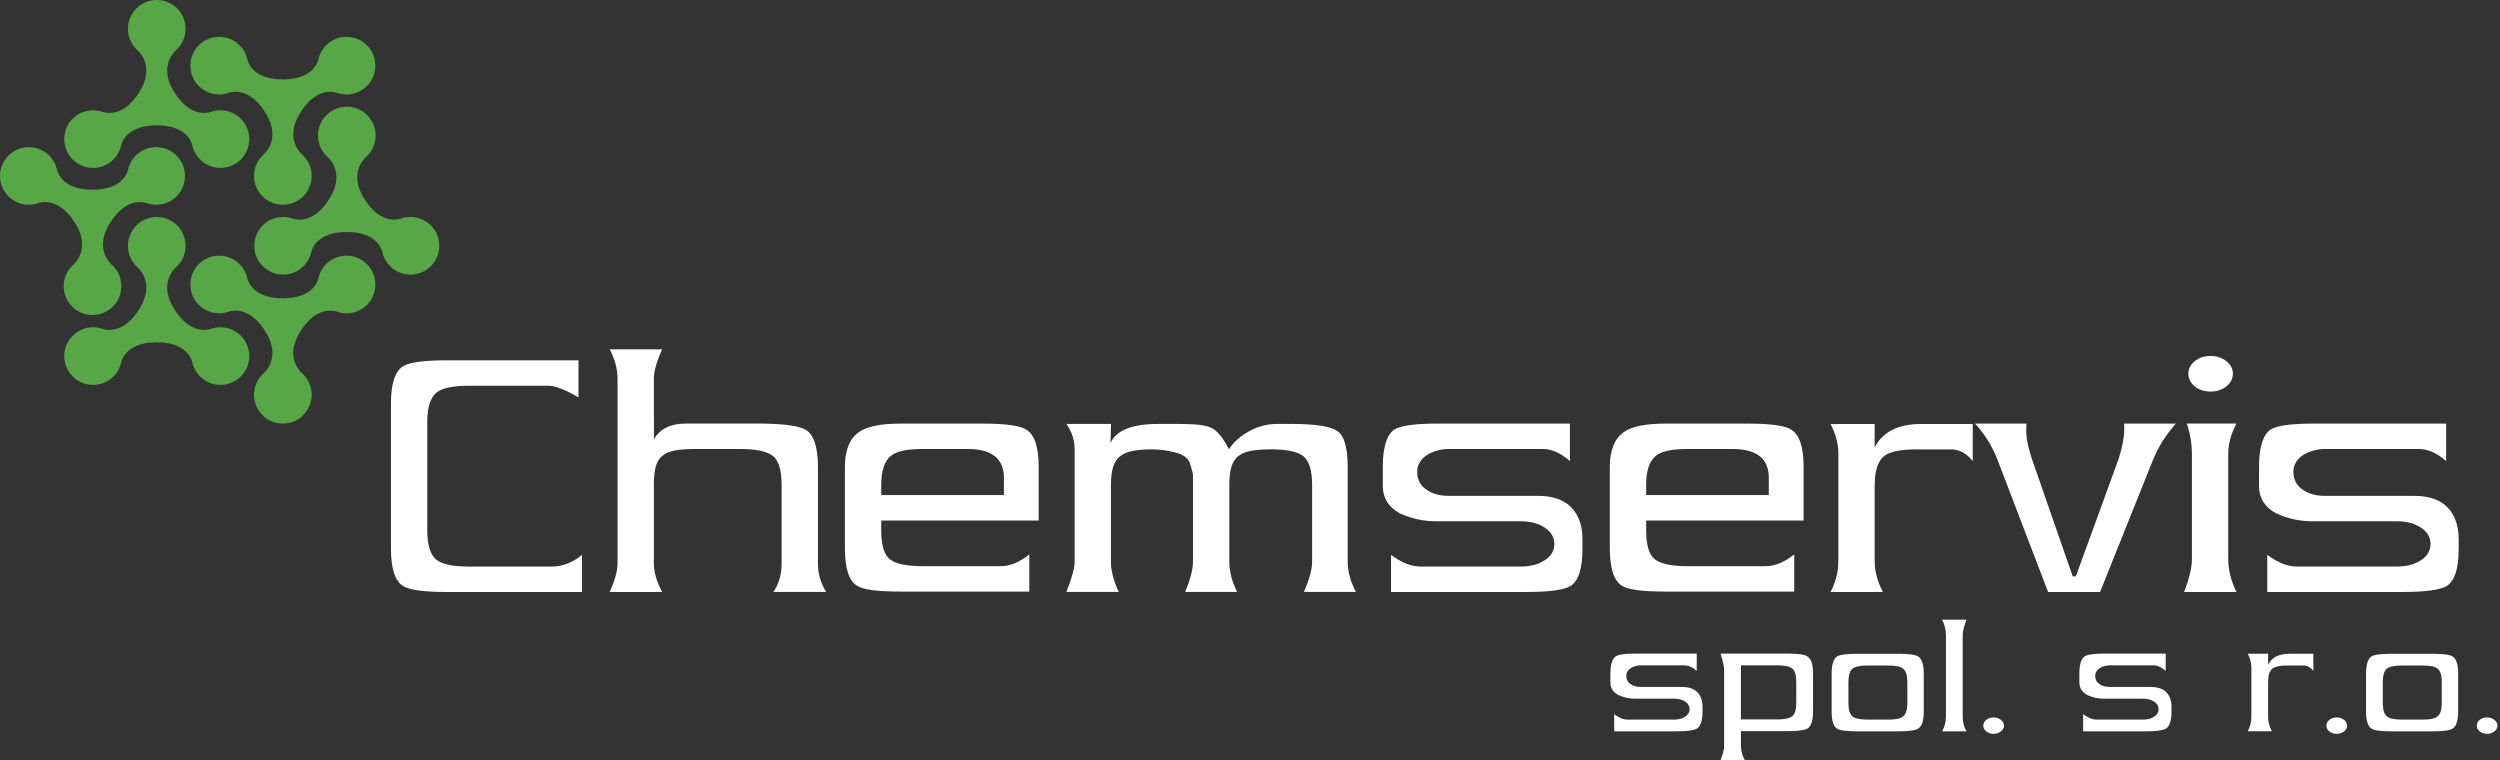 <svg width="250" height="76" viewBox="0 0 250 76" fill="none" xmlns="http://www.w3.org/2000/svg">
<rect x="0" y="0" width="250" height="76" fill="#333333" stroke="none"/>
<path d="M40.321 58.611C39.504 58.117 39.095 56.865 39.095 54.86V40.366C39.095 38.359 39.504 37.111 40.321 36.617C40.952 36.227 42.42 36.031 44.721 36.031H57.848V39.743C56.519 38.961 55.504 38.573 54.8 38.573H46.909C45.346 38.573 44.266 38.791 43.666 39.237C43.041 39.757 42.728 40.734 42.728 42.165V53.065C42.728 54.525 43.041 55.502 43.666 55.995C44.266 56.439 45.346 56.659 46.909 56.659H55.113C56.232 56.659 57.262 56.269 58.199 55.487V59.201H44.721C42.42 59.197 40.952 58.999 40.321 58.611Z" fill="white"/>
<path d="M78.161 56.375V48.502C78.161 47.04 77.873 46.074 77.302 45.603C76.703 45.132 75.608 44.898 74.02 44.898H69.488C68.655 44.898 67.977 44.951 67.457 45.056C66.936 45.159 66.519 45.342 66.206 45.603C65.894 45.864 65.68 46.23 65.563 46.699C65.446 47.168 65.386 47.77 65.386 48.502V56.375C65.386 57.212 65.663 58.152 66.215 59.197H60.971C61.493 58.024 61.753 57.087 61.753 56.384V37.865C61.753 36.903 61.493 35.926 60.971 34.935H66.215C65.663 36.157 65.386 37.129 65.386 37.857L65.394 43.935C65.995 42.882 67.052 42.356 68.565 42.356H76.159C78.453 42.385 79.928 42.59 80.582 42.983C81.39 43.477 81.795 44.729 81.795 46.732V56.382C81.795 57.371 82.068 58.308 82.615 59.194H77.341C77.888 58.386 78.161 57.447 78.161 56.375Z" fill="white"/>
<path d="M96.758 44.898H92.265C90.675 44.898 89.608 45.134 89.061 45.607C88.436 46.133 88.124 47.106 88.124 48.523V49.508H100.391V47.772C100.391 45.858 99.18 44.898 96.758 44.898ZM88.124 53.024C88.124 54.533 88.424 55.512 89.022 55.954C89.621 56.396 90.702 56.618 92.265 56.618H100.079C100.989 56.618 101.939 56.228 102.931 55.446V59.158H90.077C87.733 59.158 86.275 58.962 85.701 58.572C84.893 58.078 84.49 56.826 84.49 54.823V46.697C84.49 45.005 84.971 43.831 85.936 43.181C86.744 42.632 88.124 42.36 90.077 42.36H98.242C100.611 42.36 102.083 42.572 102.657 42.985C103.463 43.481 103.868 44.721 103.868 46.699V52.051H88.124V53.024Z" fill="white"/>
<path d="M131.212 56.188V48.529C131.212 47.071 130.926 46.106 130.357 45.638C129.812 45.169 128.71 44.934 127.052 44.934C126.248 44.934 125.582 44.988 125.052 45.091C124.519 45.196 124.097 45.379 123.787 45.638C123.476 45.901 123.256 46.265 123.127 46.732C122.997 47.203 122.932 47.803 122.932 48.529V56.188C122.932 57.153 123.193 58.156 123.713 59.196H118.517C119.039 57.922 119.298 56.918 119.298 56.188V47.435C119.298 47.359 119.195 46.98 118.988 46.302C118.78 45.755 118.235 45.393 117.355 45.208C116.94 45.105 116.551 45.033 116.189 44.994C115.825 44.953 115.502 44.934 115.217 44.934C114.439 44.934 113.783 44.988 113.253 45.091C112.72 45.196 112.293 45.387 111.97 45.658C111.645 45.932 111.419 46.3 111.289 46.771C111.16 47.239 111.094 47.825 111.094 48.527V56.186C111.094 57.072 111.355 58.074 111.875 59.194H106.642C107.189 57.786 107.463 56.785 107.463 56.186V44.932C107.463 44.023 107.189 43.176 106.642 42.395H111.094L111.055 44.309C111.604 43.035 113.191 42.395 115.821 42.395H117.97C119.586 42.395 120.639 42.525 121.134 42.784C121.708 43.045 122.294 43.762 122.893 44.932C123.388 44.178 124.077 43.565 124.963 43.096C125.849 42.625 126.76 42.393 127.698 42.393H129.183C131.5 42.393 133.011 42.625 133.716 43.096C134.42 43.54 134.769 44.751 134.769 46.73V56.186C134.769 57.151 135.045 58.154 135.592 59.194H130.396C130.941 57.922 131.212 56.918 131.212 56.188Z" fill="white"/>
<path d="M157.036 58.611C156.358 58.999 154.9 59.197 152.658 59.197H139.104V55.483C140.144 56.265 141.133 56.655 142.071 56.655H151.994C152.932 56.655 153.684 56.487 154.26 56.147C155.044 55.732 155.432 55.146 155.432 54.391C155.432 53.663 155.044 53.075 154.26 52.633C153.687 52.296 152.932 52.125 151.994 52.125H143.555C142.359 52.125 141.17 51.866 140 51.344C138.853 50.719 138.281 49.808 138.281 48.609V46.695C138.281 44.717 138.672 43.467 139.451 42.944C140.078 42.554 141.538 42.358 143.829 42.358H156.993V46.109C156.082 45.301 155.169 44.898 154.258 44.898H144.845C144.139 44.898 143.451 45.083 142.772 45.451C142.069 45.897 141.717 46.475 141.717 47.184C141.717 47.974 142.044 48.578 142.696 48.998C143.268 49.391 143.985 49.586 144.845 49.586H153.791C155.276 49.586 156.388 49.973 157.133 50.742C157.873 51.509 158.245 52.572 158.245 53.925V54.862C158.247 56.865 157.842 58.117 157.036 58.611Z" fill="white"/>
<path d="M173.25 44.898H168.755C167.165 44.898 166.098 45.134 165.549 45.607C164.924 46.133 164.613 47.106 164.613 48.523V49.508H176.879V47.772C176.879 45.858 175.672 44.898 173.25 44.898ZM164.615 53.024C164.615 54.533 164.916 55.512 165.514 55.954C166.112 56.396 167.194 56.618 168.757 56.618H176.57C177.479 56.618 178.431 56.228 179.424 55.446V59.158H166.569C164.225 59.158 162.767 58.962 162.195 58.572C161.387 58.078 160.982 56.826 160.982 54.823V46.697C160.982 45.005 161.463 43.831 162.428 43.181C163.236 42.632 164.615 42.36 166.569 42.36H174.734C177.103 42.36 178.577 42.572 179.149 42.985C179.955 43.481 180.36 44.721 180.36 46.699V52.051H164.618V53.024H164.615Z" fill="white"/>
<path d="M195.126 44.937H191.649C190.086 44.937 189.006 45.159 188.408 45.601C187.781 46.123 187.468 47.1 187.468 48.531V56.112C187.468 57.128 187.742 58.156 188.289 59.199H183.054C183.574 58.208 183.835 57.18 183.835 56.112V45.33C183.835 44.367 183.574 43.391 183.054 42.4H187.466V44.744C188.276 43.181 189.823 42.4 192.117 42.4H197.275V46.111C196.647 45.328 195.932 44.937 195.126 44.937Z" fill="white"/>
<path d="M217.156 42.866C217.027 43.023 216.895 43.193 216.767 43.374C216.455 43.791 216.188 44.201 215.968 44.606C215.746 45.009 215.542 45.42 215.361 45.837L210.007 59.199H204.81L199.695 45.837C199.172 44.536 198.444 43.376 197.507 42.36H202.664C202.637 42.389 202.625 42.609 202.625 43.025C202.625 43.495 202.678 43.956 202.779 44.41C202.886 44.869 203.015 45.342 203.17 45.837L207.272 57.636H207.584L211.882 45.837C212.246 44.665 212.429 43.689 212.429 42.907C212.429 42.57 212.416 42.387 212.39 42.358H217.584C217.43 42.541 217.288 42.712 217.156 42.866Z" fill="white"/>
<path d="M223.29 37.358C223.29 37.853 223.076 38.277 222.648 38.628C222.217 38.98 221.69 39.155 221.065 39.155C220.413 39.155 219.879 38.98 219.463 38.628C219.046 38.277 218.836 37.853 218.836 37.358C218.836 36.887 219.046 36.48 219.463 36.126C219.879 35.774 220.413 35.599 221.065 35.599C221.69 35.599 222.217 35.774 222.648 36.126C223.074 36.48 223.29 36.887 223.29 37.358ZM219.19 55.913V45.443C219.19 44.375 219.019 43.347 218.682 42.356H223.644C223.097 43.372 222.823 44.402 222.823 45.443V55.913C222.823 56.982 223.099 58.076 223.644 59.197H218.406C218.929 57.868 219.19 56.772 219.19 55.913Z" fill="white"/>
<path d="M244.658 58.611C243.982 58.999 242.522 59.197 240.283 59.197H226.726V55.483C227.768 56.265 228.757 56.655 229.693 56.655H239.616C240.554 56.655 241.309 56.487 241.882 56.147C242.666 55.732 243.054 55.146 243.054 54.391C243.054 53.663 242.666 53.075 241.882 52.633C241.311 52.296 240.554 52.125 239.616 52.125H231.178C229.981 52.125 228.794 51.866 227.622 51.344C226.475 50.719 225.903 49.808 225.903 48.609V46.695C225.903 44.717 226.294 43.467 227.073 42.944C227.698 42.554 229.16 42.358 231.449 42.358H244.613V46.109C243.704 45.301 242.789 44.898 241.878 44.898H232.467C231.761 44.898 231.071 45.083 230.392 45.451C229.689 45.897 229.339 46.475 229.339 47.184C229.339 47.974 229.664 48.578 230.318 48.998C230.89 49.391 231.605 49.586 232.467 49.586H241.413C242.896 49.586 244.013 49.973 244.755 50.742C245.493 51.509 245.867 52.572 245.867 53.925V54.862C245.871 56.865 245.466 58.117 244.658 58.611Z" fill="white"/>
<path d="M169.694 72.862C169.382 73.043 168.709 73.133 167.675 73.133H161.418V71.421C161.899 71.781 162.354 71.962 162.789 71.962H167.369C167.8 71.962 168.15 71.883 168.415 71.727C168.777 71.534 168.958 71.264 168.958 70.915C168.958 70.578 168.777 70.308 168.415 70.101C168.15 69.946 167.8 69.868 167.369 69.868H163.474C162.919 69.868 162.374 69.747 161.831 69.506C161.305 69.219 161.04 68.797 161.04 68.246V67.362C161.04 66.449 161.221 65.871 161.578 65.63C161.87 65.449 162.543 65.359 163.598 65.359H169.674V67.09C169.252 66.718 168.835 66.533 168.413 66.533H164.068C163.744 66.533 163.425 66.619 163.112 66.788C162.789 66.994 162.627 67.259 162.627 67.588C162.627 67.952 162.775 68.231 163.077 68.425C163.341 68.606 163.672 68.696 164.068 68.696H168.197C168.884 68.696 169.398 68.875 169.739 69.229C170.083 69.585 170.254 70.074 170.254 70.699V71.131C170.254 72.054 170.064 72.632 169.694 72.862Z" fill="white"/>
<path d="M179.213 66.841C178.935 66.634 178.437 66.533 177.718 66.533H174.091V71.943H177.718C178.437 71.943 178.935 71.84 179.213 71.637C179.49 71.419 179.626 70.968 179.626 70.279V68.197C179.626 67.508 179.49 67.055 179.213 66.841ZM180.763 72.844C180.485 73.025 179.811 73.115 178.74 73.115H174.093V74.575C174.093 75.079 174.22 75.554 174.475 76H172.057C172.295 75.422 172.415 74.945 172.415 74.575V67.02C172.415 66.656 172.295 66.107 172.057 65.359H178.74C179.811 65.359 180.479 65.456 180.744 65.649C181.121 65.875 181.306 66.449 181.306 67.362V71.11C181.306 72.035 181.125 72.613 180.763 72.844Z" fill="white"/>
<path d="M190.635 67.38C190.571 67.164 190.466 66.994 190.322 66.876C190.178 66.753 189.983 66.669 189.738 66.624C189.496 66.576 189.189 66.552 188.834 66.552H186.73C185.988 66.552 185.488 66.661 185.235 66.876C184.974 67.103 184.843 67.549 184.843 68.209V70.302C184.843 70.96 184.974 71.408 185.235 71.635C185.488 71.85 185.986 71.96 186.73 71.96H188.834C189.191 71.96 189.496 71.935 189.738 71.888C189.983 71.84 190.178 71.756 190.322 71.635C190.466 71.513 190.571 71.345 190.635 71.129C190.703 70.915 190.736 70.639 190.736 70.302V68.209C190.736 67.872 190.703 67.596 190.635 67.38ZM191.815 72.862C191.54 73.043 190.867 73.134 189.798 73.134H185.725C184.641 73.134 183.969 73.043 183.705 72.862C183.344 72.634 183.163 72.054 183.163 71.129V67.38C183.163 66.467 183.344 65.889 183.705 65.647C183.971 65.468 184.641 65.377 185.725 65.377H189.798C190.869 65.377 191.542 65.468 191.815 65.647C192.192 65.877 192.375 66.455 192.375 67.38V71.129C192.377 72.054 192.192 72.632 191.815 72.862Z" fill="white"/>
<path d="M194.595 71.653V63.556C194.595 62.992 194.468 62.464 194.215 61.97H196.652C196.399 62.608 196.269 63.136 196.269 63.556V71.653C196.269 72.206 196.397 72.698 196.652 73.131H194.215C194.466 72.663 194.595 72.169 194.595 71.653Z" fill="white"/>
<path d="M200.4 72.573C200.4 72.786 200.297 72.978 200.094 73.14C199.888 73.3 199.643 73.383 199.355 73.383C199.067 73.383 198.825 73.3 198.625 73.14C198.428 72.978 198.327 72.786 198.327 72.573C198.327 72.344 198.428 72.149 198.625 71.987C198.827 71.824 199.067 71.744 199.355 71.744C199.643 71.744 199.89 71.824 200.094 71.987C200.297 72.149 200.4 72.344 200.4 72.573Z" fill="white"/>
<path d="M216.591 72.862C216.278 73.043 215.604 73.133 214.571 73.133H208.314V71.421C208.796 71.781 209.254 71.962 209.688 71.962H214.267C214.699 71.962 215.049 71.883 215.312 71.727C215.674 71.534 215.855 71.264 215.855 70.915C215.855 70.578 215.674 70.308 215.312 70.101C215.049 69.946 214.699 69.868 214.267 69.868H210.371C209.815 69.868 209.27 69.747 208.732 69.506C208.199 69.219 207.936 68.797 207.936 68.246V67.362C207.936 66.449 208.117 65.871 208.479 65.63C208.767 65.449 209.439 65.359 210.496 65.359H216.572V67.09C216.151 66.718 215.731 66.533 215.31 66.533H210.965C210.64 66.533 210.323 66.619 210.009 66.788C209.688 66.994 209.523 67.259 209.523 67.588C209.523 67.952 209.671 68.231 209.976 68.425C210.239 68.606 210.57 68.696 210.965 68.696H215.094C215.781 68.696 216.295 68.875 216.636 69.229C216.977 69.585 217.15 70.074 217.15 70.699V71.131C217.148 72.054 216.965 72.632 216.591 72.862Z" fill="white"/>
<path d="M230.347 66.55H228.743C228.019 66.55 227.521 66.652 227.244 66.854C226.954 67.094 226.81 67.545 226.81 68.207V71.705C226.81 72.173 226.937 72.648 227.19 73.129H224.776C225.015 72.671 225.136 72.198 225.136 71.705V66.728C225.136 66.284 225.015 65.83 224.776 65.376H226.81V66.457C227.186 65.735 227.898 65.376 228.959 65.376H231.336V67.088C231.05 66.731 230.719 66.55 230.347 66.55Z" fill="white"/>
<path d="M234.71 72.573C234.71 72.786 234.605 72.978 234.404 73.14C234.2 73.3 233.954 73.383 233.664 73.383C233.376 73.383 233.133 73.3 232.936 73.14C232.736 72.978 232.64 72.786 232.64 72.573C232.64 72.344 232.736 72.149 232.936 71.987C233.135 71.824 233.378 71.744 233.664 71.744C233.956 71.744 234.202 71.824 234.404 71.987C234.605 72.149 234.71 72.344 234.71 72.573Z" fill="white"/>
<path d="M244.076 67.38C244.013 67.164 243.908 66.994 243.764 66.876C243.62 66.753 243.425 66.669 243.182 66.624C242.933 66.576 242.631 66.552 242.271 66.552H240.167C239.427 66.552 238.928 66.661 238.675 66.876C238.413 67.103 238.28 67.549 238.28 68.209V70.302C238.28 70.96 238.413 71.408 238.675 71.635C238.928 71.85 239.425 71.96 240.167 71.96H242.269C242.631 71.96 242.931 71.935 243.18 71.888C243.422 71.84 243.618 71.756 243.762 71.635C243.906 71.513 244.011 71.345 244.074 71.129C244.142 70.915 244.175 70.639 244.175 70.302V68.209C244.177 67.872 244.144 67.596 244.076 67.38ZM245.257 72.862C244.983 73.043 244.309 73.134 243.239 73.134H239.166C238.084 73.134 237.41 73.043 237.147 72.862C236.785 72.634 236.604 72.054 236.604 71.129V67.38C236.604 66.467 236.785 65.889 237.147 65.647C237.412 65.468 238.084 65.377 239.166 65.377H243.239C244.311 65.377 244.985 65.468 245.257 65.647C245.631 65.877 245.816 66.455 245.816 67.38V71.129C245.818 72.054 245.631 72.632 245.257 72.862Z" fill="white"/>
<path d="M249.747 72.573C249.747 72.786 249.645 72.978 249.443 73.14C249.237 73.3 248.991 73.383 248.703 73.383C248.415 73.383 248.172 73.3 247.975 73.14C247.775 72.978 247.677 72.786 247.677 72.573C247.677 72.344 247.775 72.149 247.975 71.987C248.174 71.824 248.417 71.744 248.703 71.744C248.993 71.744 249.24 71.824 249.443 71.987C249.645 72.149 249.747 72.344 249.747 72.573Z" fill="white"/>
<path d="M22.043 32.727C21.751 32.727 21.469 32.77 21.204 32.852C21.204 32.852 21.204 32.852 21.202 32.852C21.142 32.871 21.082 32.893 21.023 32.914C20.478 33.064 18.802 33.27 17.311 30.72C16.059 28.579 17.11 27.212 17.535 26.782C17.591 26.737 17.642 26.688 17.694 26.638C17.696 26.638 17.696 26.638 17.696 26.638C18.229 26.116 18.558 25.388 18.558 24.582C18.558 22.991 17.268 21.699 15.675 21.699C14.083 21.699 12.792 22.991 12.792 24.582C12.792 25.466 13.191 26.256 13.818 26.784C14.243 27.216 15.29 28.584 14.04 30.722C12.551 33.266 10.88 33.068 10.333 32.916C10.014 32.795 9.668 32.727 9.307 32.727C7.715 32.727 6.424 34.018 6.424 35.608C6.424 37.201 7.715 38.49 9.307 38.49C10.653 38.49 11.786 37.567 12.101 36.317C12.101 36.317 12.103 36.315 12.103 36.313C12.113 36.268 12.123 36.222 12.134 36.175C12.265 35.704 12.897 34.23 15.675 34.23C18.455 34.23 19.086 35.708 19.218 36.175C19.226 36.222 19.236 36.268 19.248 36.313C19.248 36.315 19.248 36.317 19.248 36.317C19.565 37.565 20.696 38.49 22.043 38.49C23.636 38.49 24.926 37.201 24.926 35.608C24.926 34.018 23.636 32.727 22.043 32.727Z" fill="#57A746"/>
<path d="M34.654 31.333C34.362 31.333 34.08 31.29 33.815 31.205C33.815 31.205 33.815 31.205 33.813 31.205C33.753 31.187 33.693 31.166 33.634 31.144C33.089 30.996 31.413 30.788 29.922 33.338C28.67 35.478 29.721 36.846 30.146 37.275C30.202 37.323 30.253 37.37 30.305 37.421C30.307 37.421 30.307 37.421 30.307 37.421C30.839 37.944 31.168 38.669 31.168 39.478C31.168 41.067 29.877 42.358 28.285 42.358C26.694 42.358 25.403 41.067 25.403 39.478C25.403 38.591 25.802 37.802 26.429 37.273C26.854 36.842 27.901 35.474 26.651 33.336C25.162 30.792 23.49 30.991 22.943 31.142C22.625 31.265 22.279 31.333 21.917 31.333C20.326 31.333 19.035 30.042 19.035 28.45C19.035 26.857 20.326 25.567 21.917 25.567C23.264 25.567 24.397 26.49 24.712 27.743C24.712 27.743 24.714 27.745 24.714 27.747C24.724 27.79 24.734 27.837 24.745 27.883C24.876 28.353 25.507 29.828 28.285 29.828C31.065 29.828 31.697 28.351 31.828 27.883C31.837 27.837 31.847 27.79 31.859 27.747C31.859 27.745 31.859 27.743 31.859 27.743C32.176 26.492 33.307 25.567 34.654 25.567C36.247 25.567 37.536 26.857 37.536 28.45C37.536 30.042 36.247 31.333 34.654 31.333Z" fill="#57A746"/>
<path d="M41.048 21.695C40.756 21.695 40.475 21.738 40.209 21.823C40.209 21.823 40.209 21.823 40.207 21.823C40.148 21.841 40.088 21.862 40.029 21.884C39.484 22.032 37.808 22.24 36.317 19.69C35.065 17.55 36.115 16.182 36.541 15.752C36.597 15.705 36.648 15.658 36.7 15.607C36.702 15.607 36.702 15.607 36.702 15.607C37.234 15.084 37.563 14.358 37.563 13.55C37.563 11.961 36.274 10.67 34.68 10.67C33.089 10.67 31.797 11.961 31.797 13.55C31.797 14.437 32.196 15.226 32.824 15.755C33.249 16.186 34.296 17.554 33.045 19.692C31.557 22.236 29.885 22.036 29.338 21.886C29.02 21.763 28.674 21.695 28.312 21.695C26.721 21.695 25.429 22.986 25.429 24.578C25.429 26.172 26.721 27.461 28.312 27.461C29.659 27.461 30.792 26.538 31.107 25.285C31.107 25.285 31.109 25.283 31.109 25.281C31.119 25.238 31.129 25.191 31.139 25.145C31.271 24.674 31.902 23.2 34.68 23.2C37.46 23.2 38.092 24.677 38.223 25.145C38.231 25.191 38.242 25.238 38.254 25.281C38.254 25.283 38.254 25.285 38.254 25.285C38.571 26.535 39.702 27.461 41.048 27.461C42.642 27.461 43.931 26.172 43.931 24.578C43.933 22.986 42.642 21.695 41.048 21.695Z" fill="#57A746"/>
<path d="M22.043 11.027C21.751 11.027 21.469 11.071 21.204 11.153C21.204 11.153 21.204 11.153 21.202 11.153C21.142 11.171 21.082 11.192 21.023 11.214C20.478 11.365 18.802 11.57 17.311 9.021C16.059 6.88 17.11 5.513 17.535 5.083C17.591 5.038 17.642 4.988 17.694 4.937C17.696 4.937 17.696 4.937 17.696 4.937C18.229 4.415 18.558 3.689 18.558 2.881C18.558 1.291 17.268 -0 15.675 -0C14.083 -0 12.792 1.291 12.792 2.881C12.792 3.767 13.191 4.556 13.818 5.085C14.243 5.517 15.29 6.884 14.04 9.023C12.551 11.566 10.88 11.369 10.333 11.217C10.014 11.093 9.668 11.027 9.307 11.027C7.715 11.027 6.424 12.319 6.424 13.908C6.424 15.502 7.715 16.791 9.307 16.791C10.653 16.791 11.786 15.868 12.101 14.618C12.101 14.618 12.103 14.614 12.103 14.611C12.113 14.568 12.123 14.521 12.134 14.476C12.265 14.005 12.897 12.53 15.675 12.53C18.455 12.53 19.086 14.007 19.218 14.476C19.226 14.521 19.236 14.568 19.248 14.611C19.248 14.614 19.248 14.618 19.248 14.618C19.565 15.866 20.696 16.791 22.043 16.791C23.636 16.791 24.926 15.502 24.926 13.908C24.926 12.319 23.636 11.027 22.043 11.027Z" fill="#57A746"/>
<path d="M34.654 9.446C34.362 9.446 34.08 9.403 33.815 9.319C33.815 9.319 33.815 9.319 33.813 9.319C33.753 9.3 33.693 9.28 33.634 9.259C33.089 9.109 31.413 8.901 29.922 11.451C28.67 13.591 29.721 14.959 30.146 15.389C30.202 15.436 30.253 15.483 30.305 15.535C30.307 15.535 30.307 15.535 30.307 15.535C30.839 16.057 31.168 16.783 31.168 17.591C31.168 19.18 29.877 20.474 28.285 20.474C26.694 20.474 25.403 19.18 25.403 17.591C25.403 16.707 25.802 15.915 26.429 15.387C26.854 14.955 27.901 13.587 26.651 11.449C25.162 8.907 23.49 9.105 22.943 9.257C22.625 9.378 22.279 9.446 21.917 9.446C20.326 9.446 19.035 8.155 19.035 6.563C19.035 4.972 20.326 3.683 21.917 3.683C23.264 3.683 24.397 4.604 24.712 5.856C24.712 5.856 24.714 5.858 24.714 5.86C24.724 5.903 24.734 5.951 24.745 5.998C24.876 6.469 25.507 7.941 28.285 7.941C31.065 7.941 31.697 6.465 31.828 5.998C31.837 5.951 31.847 5.903 31.859 5.86C31.859 5.858 31.859 5.856 31.859 5.856C32.176 4.606 33.307 3.683 34.654 3.683C36.247 3.683 37.536 4.972 37.536 6.563C37.536 8.155 36.247 9.446 34.654 9.446Z" fill="#57A746"/>
<path d="M15.619 20.476C15.327 20.476 15.045 20.433 14.78 20.35C14.78 20.35 14.78 20.35 14.778 20.35C14.719 20.332 14.659 20.309 14.599 20.289C14.054 20.139 12.379 19.933 10.888 22.483C9.635 24.623 10.686 25.991 11.112 26.42C11.167 26.466 11.219 26.515 11.27 26.564C11.272 26.564 11.272 26.564 11.272 26.564C11.805 27.089 12.134 27.814 12.134 28.62C12.134 30.212 10.845 31.503 9.251 31.503C7.659 31.503 6.368 30.212 6.368 28.62C6.368 27.736 6.767 26.947 7.394 26.418C7.82 25.986 8.866 24.619 7.616 22.481C6.128 19.937 4.456 20.134 3.909 20.287C3.59 20.41 3.245 20.476 2.883 20.476C1.291 20.476 0 19.184 0 17.595C0 16.002 1.291 14.712 2.883 14.712C4.23 14.712 5.363 15.636 5.677 16.886C5.677 16.886 5.679 16.888 5.679 16.89C5.69 16.935 5.7 16.982 5.71 17.027C5.842 17.498 6.473 18.973 9.251 18.973C12.031 18.973 12.662 17.496 12.794 17.027C12.802 16.982 12.812 16.935 12.825 16.89C12.825 16.888 12.825 16.886 12.825 16.886C13.141 15.637 14.272 14.712 15.619 14.712C17.213 14.712 18.502 16.002 18.502 17.595C18.502 19.184 17.213 20.476 15.619 20.476Z" fill="#57A746"/>
</svg>
